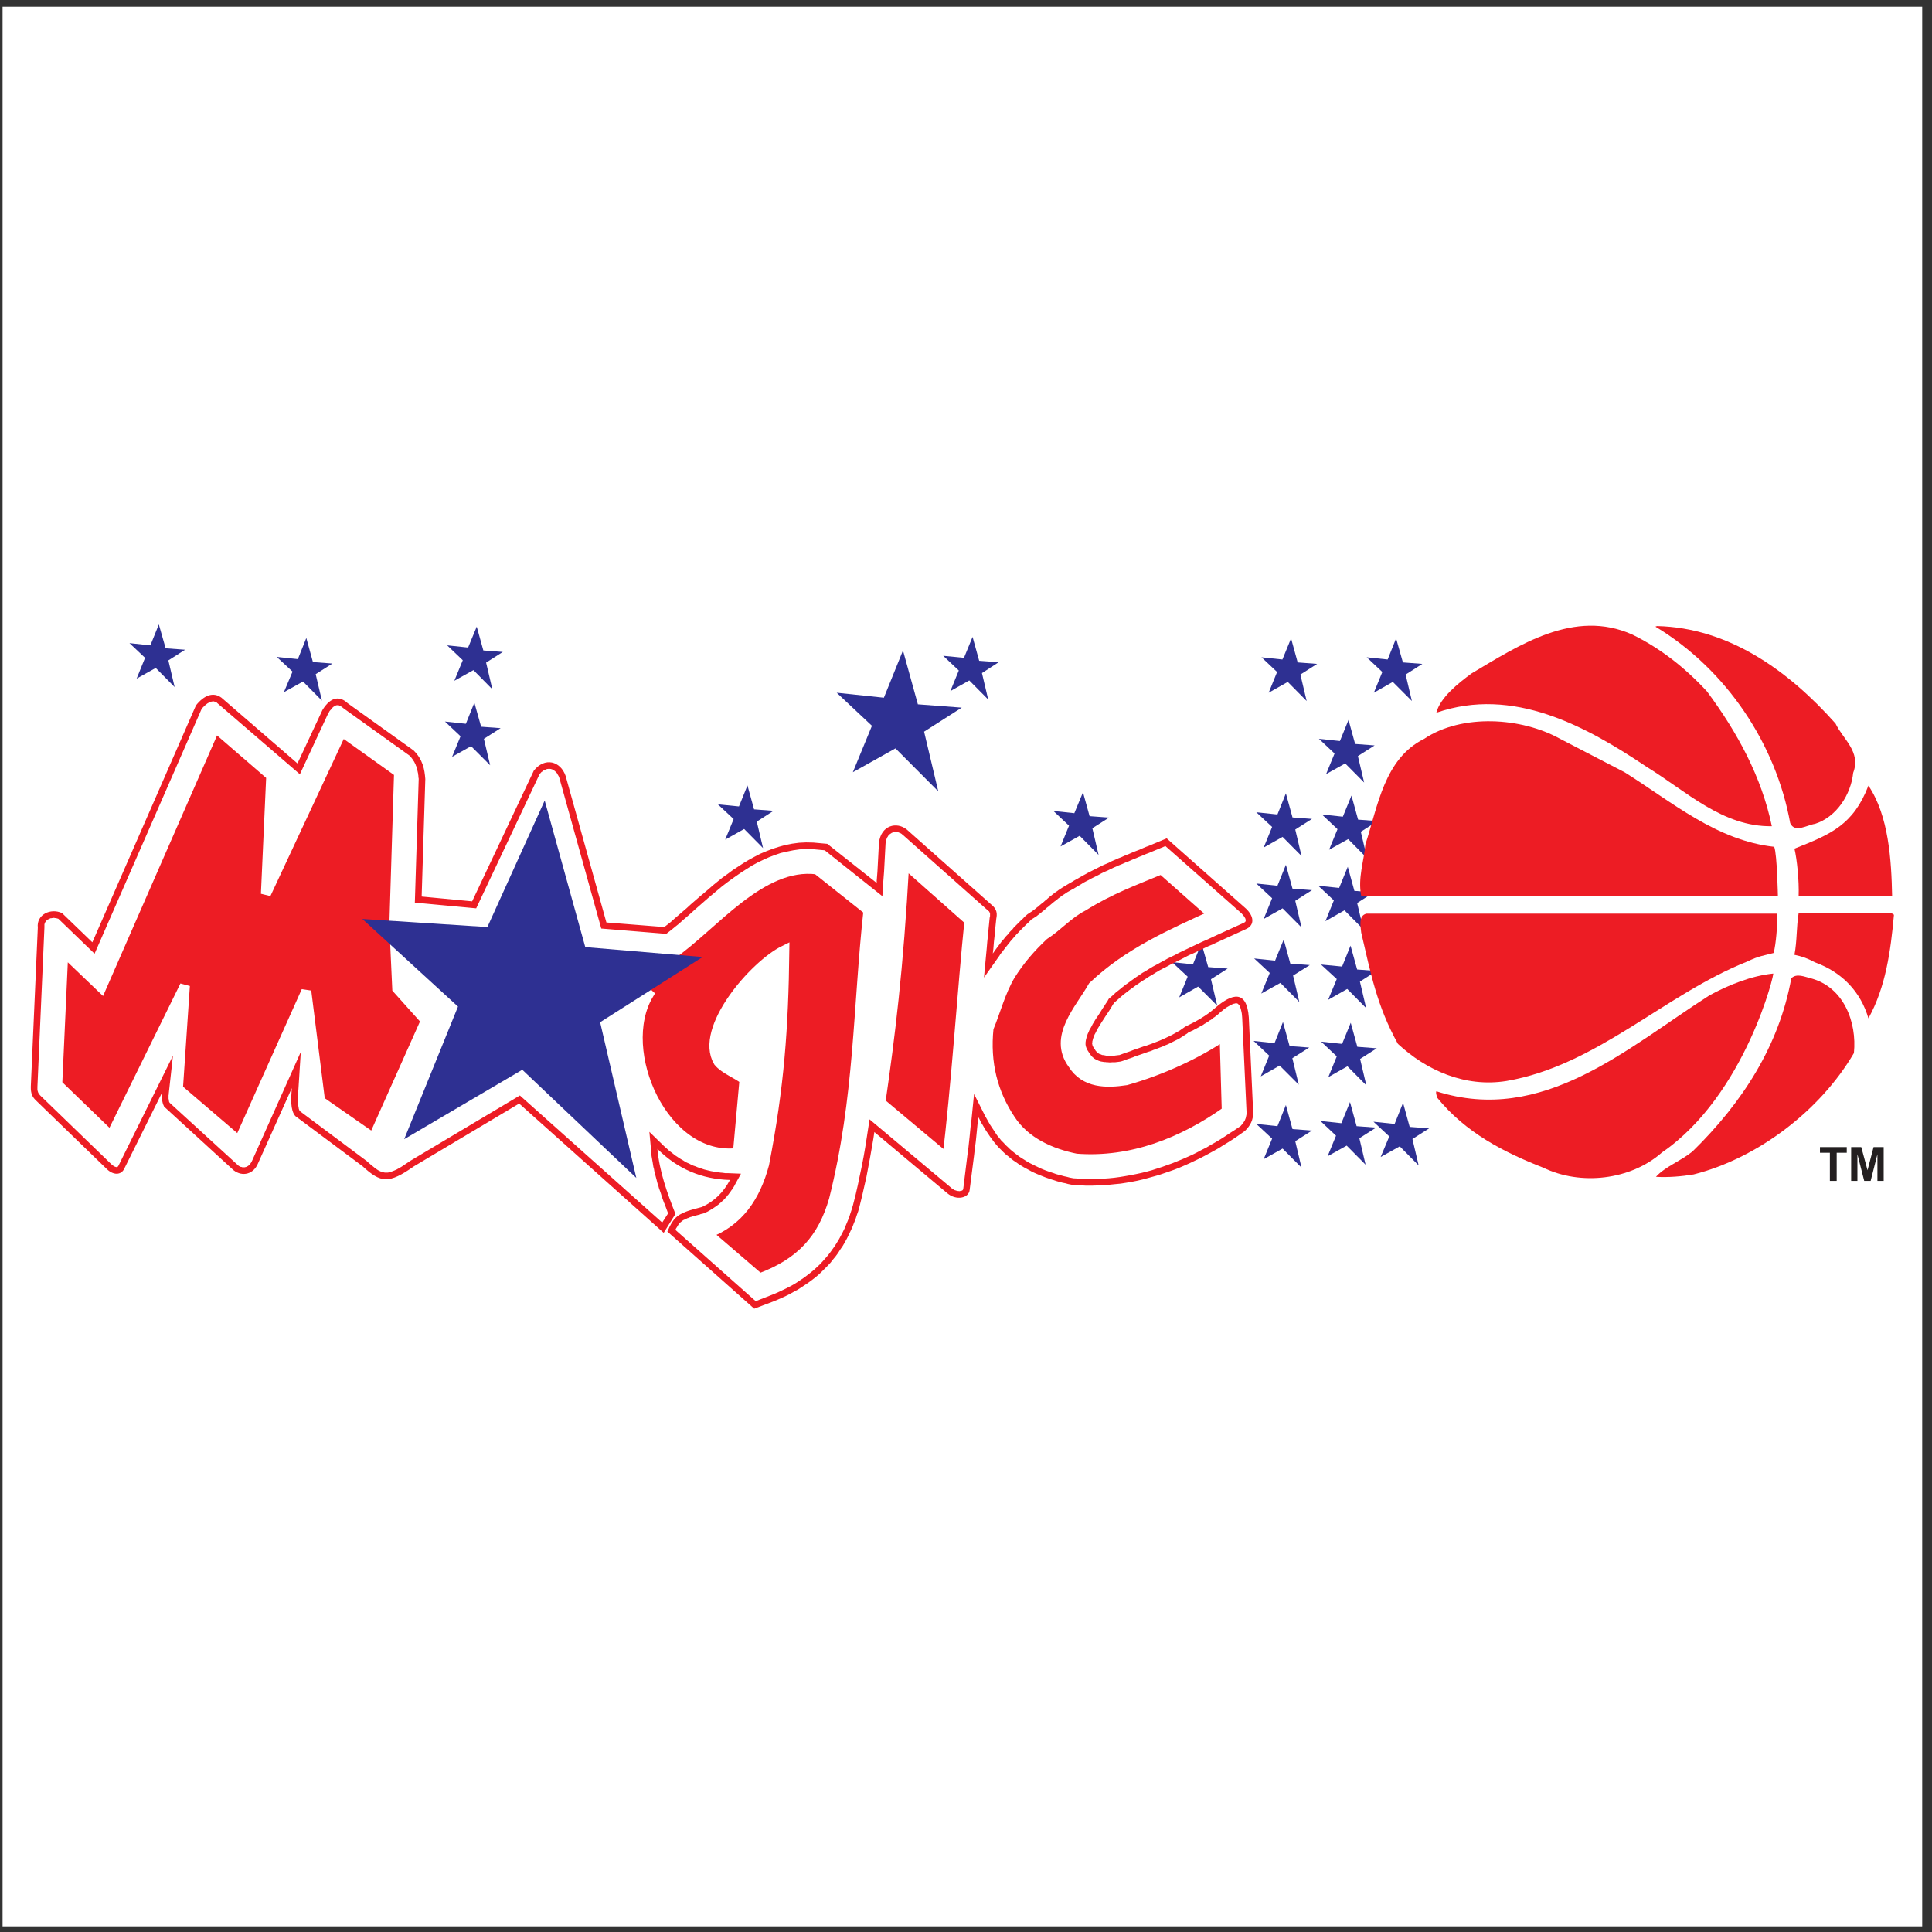 <?xml version="1.0" encoding="UTF-8"?>
<svg xmlns="http://www.w3.org/2000/svg" xmlns:xlink="http://www.w3.org/1999/xlink" width="194pt" height="194pt" viewBox="0 0 194 194" version="1.1">
<rect x="0" y="0" width="194" height="194" fill="#333333" stroke="none"/>
<g id="surface1">
<path style=" stroke:none;fill-rule:evenodd;fill:rgb(100%,100%,100%);fill-opacity:1;" d="M 0.258 0.676 L 193.016 0.676 L 193.016 193.434 L 0.258 193.434 L 0.258 0.676 "/>
<path style=" stroke:none;fill-rule:evenodd;fill:rgb(92.899%,10.999%,14.099%);fill-opacity:1;" d="M 110.883 101.684 C 110.922 101.777 110.828 101.812 110.793 101.867 L 110.793 101.684 L 110.883 101.684 "/>
<path style=" stroke:none;fill-rule:evenodd;fill:rgb(92.899%,10.999%,14.099%);fill-opacity:1;" d="M 110.129 102.902 L 110.277 102.902 L 110.277 102.715 L 110.129 102.715 L 110.129 102.902 "/>
<path style=" stroke:none;fill-rule:evenodd;fill:rgb(92.899%,10.999%,14.099%);fill-opacity:1;" d="M 109.758 103.695 L 109.945 103.695 L 109.945 103.508 L 109.758 103.508 L 109.758 103.695 "/>
<path style=" stroke:none;fill-rule:evenodd;fill:rgb(92.899%,10.999%,14.099%);fill-opacity:1;" d="M 121.82 91.871 C 117.598 93.809 113.281 95.691 109.758 99.047 C 108.434 101.391 105.723 104.117 107.73 106.848 C 108.949 108.785 111.105 108.766 113.078 108.469 C 116.488 107.512 120.18 105.852 122.965 103.934 L 123.184 111.586 C 118.777 114.703 113.648 116.77 108.062 116.344 C 105.52 115.828 102.938 114.703 101.441 112.398 C 99.691 109.762 98.898 106.754 99.266 103.234 C 99.984 101.5 100.445 99.617 101.441 97.922 C 102.383 96.43 103.453 95.172 104.816 93.902 C 106.238 92.996 107.27 91.742 108.766 90.988 C 111.492 89.289 113.797 88.461 116.637 87.281 Z M 97.348 92.445 C 96.684 98.809 95.965 109.742 95.117 116.344 L 88.406 110.719 C 89.363 104.098 90.211 97.387 90.801 86.637 Z M 27.234 77.895 L 26.699 89.77 L 34.316 73.449 L 40.07 77.562 L 39.609 92.445 L 49.016 93.328 L 54.879 80.918 L 58.844 95.117 L 67.473 95.82 C 71.586 92.98 76.418 86.578 82.043 87.301 L 87.207 91.41 C 86.137 101.129 86.32 110.223 83.738 120.477 C 82.613 124.387 80.457 126.82 76.27 128.367 L 71.016 123.852 C 74.223 122.652 75.863 120.125 76.73 116.898 C 78.242 109.113 78.668 103.25 78.762 95.434 C 75.754 96.906 70.184 103.305 72.141 106.605 C 72.746 107.363 74.113 107.844 74.758 108.414 L 74.094 115.773 C 66.645 116.676 61.738 105.5 65.133 99.84 L 64.891 99.617 L 60.391 102.441 L 63.953 118.301 L 52.5 107.512 L 40.883 114.426 L 46.305 101.242 L 39.703 95.266 L 39.887 99.27 L 42.762 102.477 L 37.488 114.277 L 32.141 110.555 L 30.758 99.527 L 24.008 114.594 L 17.867 109.336 L 18.566 98.973 L 11.137 114.078 L 5.75 108.875 L 6.359 95.508 L 10.176 99.156 L 21.609 73.027 L 27.234 77.895 "/>
<path style="fill:none;stroke-width:10.001;stroke-linecap:butt;stroke-linejoin:miter;stroke:rgb(100%,100%,100%);stroke-opacity:1;stroke-miterlimit:2.613;" d="M 1218.203 1021.289 C 1175.977 1001.914 1132.812 983.086 1097.578 949.531 C 1084.336 926.094 1057.227 898.828 1077.305 871.523 C 1089.492 852.148 1111.055 852.344 1130.781 855.312 C 1164.883 864.883 1201.797 881.484 1229.648 900.664 L 1231.836 824.141 C 1187.773 792.969 1136.484 772.305 1080.625 776.562 C 1055.195 781.719 1029.375 792.969 1014.414 816.016 C 996.914 842.383 988.984 872.461 992.656 907.656 C 999.844 925 1004.453 943.828 1014.414 960.781 C 1023.828 975.703 1034.531 988.281 1048.164 1000.977 C 1062.383 1010.039 1072.695 1022.578 1087.656 1030.117 C 1114.922 1047.109 1137.969 1055.391 1166.367 1067.188 Z M 973.477 1015.547 C 966.836 951.914 959.648 842.578 951.172 776.562 L 884.062 832.812 C 893.633 899.023 902.109 966.133 908.008 1073.633 Z M 272.344 1161.055 L 266.992 1042.305 L 343.164 1205.508 L 400.703 1164.375 L 396.094 1015.547 L 490.156 1006.719 L 548.789 1130.82 L 588.438 988.828 L 674.727 981.797 C 715.859 1010.195 764.18 1074.219 820.43 1066.992 L 872.07 1025.898 C 861.367 928.711 863.203 837.773 837.383 735.234 C 826.133 696.133 804.57 671.797 762.695 656.328 L 710.156 701.484 C 742.227 713.477 758.633 738.75 767.305 771.016 C 782.422 848.867 786.68 907.5 787.617 985.664 C 757.539 970.938 701.836 906.953 721.406 873.945 C 727.461 866.367 741.133 861.562 747.578 855.859 L 740.938 782.266 C 666.445 773.242 617.383 885 651.328 941.602 L 648.906 943.828 L 603.906 915.586 L 639.531 756.992 L 525 864.883 L 408.828 795.742 L 463.047 927.578 L 397.031 987.344 L 398.867 947.305 L 427.617 915.234 L 374.883 797.227 L 321.406 834.453 L 307.578 944.727 L 240.078 794.062 L 178.672 846.641 L 185.664 950.273 L 111.367 799.219 L 57.5 851.25 L 63.594 984.922 L 101.758 948.438 L 216.094 1209.727 Z M 272.344 1161.055 " transform="matrix(0.1,0,0,-0.1,0,194)"/>
<path style=" stroke:none;fill-rule:evenodd;fill:rgb(17.999%,18.799%,57.3%);fill-opacity:1;" d="M 36.383 92.277 L 48.941 93.09 L 54.695 80.383 L 58.77 95.102 L 70.555 96.098 L 60.262 102.645 L 63.895 118.281 L 52.445 107.418 L 40.586 114.391 L 45.988 101.074 L 36.383 92.277 "/>
<path style=" stroke:none;fill-rule:evenodd;fill:rgb(17.999%,18.799%,57.3%);fill-opacity:1;" d="M 84.016 69.559 L 88.754 70.059 L 90.672 65.316 L 92.168 70.723 L 96.574 71.055 L 92.793 73.469 L 94.215 79.461 L 89.918 75.148 L 85.637 77.543 L 87.555 72.879 L 84.016 69.559 "/>
<path style=" stroke:none;fill-rule:evenodd;fill:rgb(17.999%,18.799%,57.3%);fill-opacity:1;" d="M 94.711 65.852 L 96.797 66.055 L 97.66 63.953 L 98.324 66.352 L 100.281 66.496 L 98.602 67.586 L 99.23 70.242 L 97.328 68.324 L 95.43 69.395 L 96.277 67.328 L 94.711 65.852 "/>
<path style=" stroke:none;fill-rule:evenodd;fill:rgb(17.999%,18.799%,57.3%);fill-opacity:1;" d="M 105.777 81.434 L 107.879 81.656 L 108.746 79.555 L 109.41 81.953 L 111.363 82.098 L 109.688 83.168 L 110.312 85.844 L 108.414 83.926 L 106.496 84.996 L 107.344 82.91 L 105.777 81.434 "/>
<path style=" stroke:none;fill-rule:evenodd;fill:rgb(17.999%,18.799%,57.3%);fill-opacity:1;" d="M 126.672 66 L 128.773 66.223 L 129.641 64.102 L 130.305 66.516 L 132.258 66.664 L 130.578 67.734 L 131.207 70.391 L 129.309 68.473 L 127.391 69.559 L 128.238 67.477 L 126.672 66 "/>
<path style=" stroke:none;fill-rule:evenodd;fill:rgb(17.999%,18.799%,57.3%);fill-opacity:1;" d="M 137.238 66 L 139.34 66.223 L 140.188 64.102 L 140.871 66.516 L 142.824 66.664 L 141.145 67.734 L 141.773 70.391 L 139.855 68.473 L 137.953 69.559 L 138.805 67.477 L 137.238 66 "/>
<path style=" stroke:none;fill-rule:evenodd;fill:rgb(17.999%,18.799%,57.3%);fill-opacity:1;" d="M 132.441 74.188 L 134.547 74.41 L 135.41 72.289 L 136.074 74.703 L 138.031 74.852 L 136.352 75.922 L 136.98 78.578 L 135.078 76.66 L 133.16 77.73 L 134.008 75.664 L 132.441 74.188 "/>
<path style=" stroke:none;fill-rule:evenodd;fill:rgb(17.999%,18.799%,57.3%);fill-opacity:1;" d="M 132.738 81.785 L 134.84 82.008 L 135.707 79.887 L 136.371 82.301 L 138.324 82.449 L 136.645 83.52 L 137.273 86.176 L 135.375 84.258 L 133.457 85.328 L 134.305 83.262 L 132.738 81.785 "/>
<path style=" stroke:none;fill-rule:evenodd;fill:rgb(17.999%,18.799%,57.3%);fill-opacity:1;" d="M 126.152 81.562 L 128.273 81.785 L 129.121 79.664 L 129.785 82.082 L 131.742 82.23 L 130.062 83.297 L 130.691 85.953 L 128.789 84.035 L 126.891 85.105 L 127.738 83.039 L 126.152 81.562 "/>
<path style=" stroke:none;fill-rule:evenodd;fill:rgb(17.999%,18.799%,57.3%);fill-opacity:1;" d="M 126.152 88.719 L 128.273 88.941 L 129.121 86.84 L 129.785 89.234 L 131.742 89.383 L 130.062 90.453 L 130.691 93.129 L 128.789 91.211 L 126.891 92.277 L 127.738 90.195 L 126.152 88.719 "/>
<path style=" stroke:none;fill-rule:evenodd;fill:rgb(17.999%,18.799%,57.3%);fill-opacity:1;" d="M 132.367 88.941 L 134.469 89.16 L 135.336 87.039 L 136 89.457 L 137.953 89.605 L 136.277 90.676 L 136.906 93.328 L 135.004 91.41 L 133.09 92.5 L 133.938 90.414 L 132.367 88.941 "/>
<path style=" stroke:none;fill-rule:evenodd;fill:rgb(17.999%,18.799%,57.3%);fill-opacity:1;" d="M 117.688 96.613 L 119.789 96.832 L 120.641 94.715 L 121.32 97.109 L 123.277 97.258 L 121.598 98.328 L 122.227 100.984 L 120.309 99.066 L 118.406 100.152 L 119.258 98.07 L 117.688 96.613 "/>
<path style=" stroke:none;fill-rule:evenodd;fill:rgb(17.999%,18.799%,57.3%);fill-opacity:1;" d="M 137.918 112.637 L 140.039 112.859 L 140.887 110.738 L 141.551 113.156 L 143.508 113.301 L 141.828 114.371 L 142.453 117.027 L 140.555 115.109 L 138.637 116.18 L 139.504 114.113 L 137.918 112.637 "/>
<path style=" stroke:none;fill-rule:evenodd;fill:rgb(17.999%,18.799%,57.3%);fill-opacity:1;" d="M 132.59 112.562 L 134.691 112.785 L 135.559 110.664 L 136.223 113.082 L 138.176 113.227 L 136.5 114.297 L 137.125 116.953 L 135.227 115.035 L 133.309 116.105 L 134.156 114.039 L 132.59 112.562 "/>
<path style=" stroke:none;fill-rule:evenodd;fill:rgb(17.999%,18.799%,57.3%);fill-opacity:1;" d="M 126.152 112.859 L 128.273 113.082 L 129.121 110.961 L 129.785 113.375 L 131.742 113.523 L 130.062 114.594 L 130.691 117.246 L 128.789 115.332 L 126.891 116.398 L 127.738 114.336 L 126.152 112.859 "/>
<path style=" stroke:none;fill-rule:evenodd;fill:rgb(17.999%,18.799%,57.3%);fill-opacity:1;" d="M 132.664 104.598 L 134.766 104.82 L 135.633 102.699 L 136.297 105.113 L 138.25 105.262 L 136.574 106.332 L 137.199 108.984 L 135.301 107.07 L 133.383 108.156 L 134.23 106.074 L 132.664 104.598 "/>
<path style=" stroke:none;fill-rule:evenodd;fill:rgb(17.999%,18.799%,57.3%);fill-opacity:1;" d="M 125.879 104.523 L 127.98 104.746 L 128.828 102.625 L 129.492 105.039 L 131.465 105.188 L 129.77 106.258 L 130.414 108.914 L 128.496 106.996 L 126.598 108.082 L 127.445 106 L 125.879 104.523 "/>
<path style=" stroke:none;fill-rule:evenodd;fill:rgb(17.999%,18.799%,57.3%);fill-opacity:1;" d="M 125.934 96.242 L 128.035 96.465 L 128.902 94.344 L 129.566 96.762 L 131.52 96.906 L 129.844 97.957 L 130.469 100.613 L 128.57 98.695 L 126.652 99.766 L 127.5 97.699 L 125.934 96.242 "/>
<path style=" stroke:none;fill-rule:evenodd;fill:rgb(17.999%,18.799%,57.3%);fill-opacity:1;" d="M 132.645 96.852 L 134.766 97.055 L 135.613 94.953 L 136.277 97.352 L 138.23 97.496 L 136.555 98.566 L 137.18 101.223 L 135.281 99.305 L 133.363 100.395 L 134.23 98.309 L 132.645 96.852 "/>
<path style=" stroke:none;fill-rule:evenodd;fill:rgb(17.999%,18.799%,57.3%);fill-opacity:1;" d="M 72.086 80.77 L 74.203 80.977 L 75.055 78.871 L 75.719 81.27 L 77.672 81.418 L 75.992 82.504 L 76.621 85.16 L 74.723 83.242 L 72.82 84.312 L 73.668 82.246 L 72.086 80.77 "/>
<path style=" stroke:none;fill-rule:evenodd;fill:rgb(17.999%,18.799%,57.3%);fill-opacity:1;" d="M 44.68 72.453 L 46.781 72.676 L 47.633 70.555 L 48.312 72.973 L 50.27 73.117 L 48.59 74.188 L 49.219 76.844 L 47.301 74.926 L 45.398 75.996 L 46.246 73.93 L 44.68 72.453 "/>
<path style=" stroke:none;fill-rule:evenodd;fill:rgb(17.999%,18.799%,57.3%);fill-opacity:1;" d="M 44.902 64.801 L 47.004 65.023 L 47.871 62.922 L 48.535 65.316 L 50.488 65.465 L 48.812 66.535 L 49.438 69.211 L 47.539 67.289 L 45.621 68.359 L 46.469 66.297 L 44.902 64.801 "/>
<path style=" stroke:none;fill-rule:evenodd;fill:rgb(17.999%,18.799%,57.3%);fill-opacity:1;" d="M 13 64.578 L 15.102 64.801 L 15.949 62.699 L 16.633 65.098 L 18.586 65.242 L 16.906 66.312 L 17.535 68.988 L 15.637 67.07 L 13.719 68.141 L 14.566 66.055 L 13 64.578 "/>
<path style=" stroke:none;fill-rule:evenodd;fill:rgb(17.999%,18.799%,57.3%);fill-opacity:1;" d="M 27.789 65.965 L 29.91 66.184 L 30.758 64.062 L 31.422 66.48 L 33.375 66.629 L 31.699 67.695 L 32.324 70.352 L 30.426 68.434 L 28.508 69.504 L 29.375 67.438 L 27.789 65.965 "/>
<path style=" stroke:none;fill-rule:evenodd;fill:rgb(92.899%,10.999%,14.099%);fill-opacity:1;" d="M 171.406 69.43 C 174.469 73.562 176.887 78.004 177.918 82.965 C 172.977 83.039 169.344 79.461 165.359 77.012 C 159.254 72.914 151.934 68.895 144.227 71.57 C 144.613 70.039 146.457 68.582 147.766 67.621 C 152.543 64.781 158.074 61.113 163.902 63.715 C 166.648 65.059 169.141 66.977 171.406 69.43 "/>
<path style=" stroke:none;fill-rule:evenodd;fill:rgb(92.899%,10.999%,14.099%);fill-opacity:1;" d="M 184.316 72.656 C 185.055 74.227 186.898 75.48 186.086 77.602 C 185.867 79.777 184.41 82.043 182.254 82.727 C 181.461 82.836 180.223 83.684 179.762 82.652 C 178.344 74.797 173.438 67.273 166.227 62.922 L 166.391 62.863 C 173.602 63.031 179.613 67.363 184.316 72.656 "/>
<path style=" stroke:none;fill-rule:evenodd;fill:rgb(92.899%,10.999%,14.099%);fill-opacity:1;" d="M 163.129 77.543 C 167.922 80.551 172.367 84.402 178.156 85.031 C 178.453 85.785 178.527 90.102 178.527 89.973 L 136.684 89.973 C 136.332 88.129 136.961 86.488 137.105 84.789 C 138.359 80.957 138.988 76.18 143.008 74.188 C 146.809 71.645 152.781 72.031 156.656 74.188 L 163.129 77.543 "/>
<path style=" stroke:none;fill-rule:evenodd;fill:rgb(92.899%,10.999%,14.099%);fill-opacity:1;" d="M 189.996 89.973 L 180.609 89.973 C 180.664 88.426 180.445 86.285 180.188 85.215 C 183.855 83.777 186.105 82.816 187.617 78.891 C 189.664 81.934 189.922 86.379 189.996 89.973 "/>
<path style=" stroke:none;fill-rule:evenodd;fill:rgb(92.899%,10.999%,14.099%);fill-opacity:1;" d="M 178.102 95.691 C 177.16 95.949 176.645 95.969 175.43 96.559 C 167.109 99.875 160.363 106.977 151.289 108.543 C 147.066 109.227 143.191 107.438 140.371 104.82 C 138.25 101 137.641 97.719 136.684 93.645 C 136.629 93.07 136.371 91.93 137.219 91.742 L 178.473 91.742 C 178.473 92.996 178.344 94.73 178.102 95.691 "/>
<path style=" stroke:none;fill-rule:evenodd;fill:rgb(92.899%,10.999%,14.099%);fill-opacity:1;" d="M 190.18 91.855 C 189.848 95.523 189.352 99.121 187.617 102.254 C 186.844 99.617 185.02 97.645 182.254 96.633 C 181.367 96.168 180.922 96.039 180.188 95.875 C 180.465 94.418 180.371 93.145 180.609 91.688 L 189.922 91.688 L 190.18 91.855 "/>
<path style=" stroke:none;fill-rule:evenodd;fill:rgb(92.899%,10.999%,14.099%);fill-opacity:1;" d="M 186.16 105.742 C 182.75 111.57 176.426 116.324 170.062 117.93 C 168.844 118.133 167.496 118.242 166.281 118.168 C 167.184 117.156 168.77 116.586 169.949 115.625 C 175.039 110.645 178.656 104.93 179.871 98.234 C 180.406 97.699 181.219 98.09 181.828 98.234 C 185.129 99.102 186.477 102.625 186.16 105.742 "/>
<path style=" stroke:none;fill-rule:evenodd;fill:rgb(92.899%,10.999%,14.099%);fill-opacity:1;" d="M 166.891 115.719 C 163.734 118.504 158.719 119.074 154.957 117.246 C 151.051 115.719 147.176 113.762 144.281 110.184 C 144.281 109.965 144.152 109.816 144.227 109.578 C 154.922 112.988 163.367 105.242 171.648 99.949 C 173.566 98.898 175.891 97.977 178.047 97.758 C 178.285 97.406 175.316 109.926 166.891 115.719 "/>
<path style=" stroke:none;fill-rule:evenodd;fill:rgb(13.699%,12.199%,12.5%);fill-opacity:1;" d="M 183.746 118.578 L 183.746 115.754 L 182.75 115.754 L 182.75 115.184 L 185.441 115.184 L 185.441 115.754 L 184.43 115.754 L 184.43 118.578 Z M 185.883 118.578 L 185.883 115.184 L 186.898 115.184 L 187.527 117.508 L 188.133 115.184 L 189.148 115.184 L 189.148 118.578 L 188.52 118.578 L 188.52 115.902 L 187.84 118.578 L 187.195 118.578 L 186.512 115.902 L 186.512 118.578 L 185.883 118.578 "/>
<path style=" stroke:none;fill-rule:evenodd;fill:rgb(92.899%,10.999%,14.099%);fill-opacity:1;" d="M 125.398 102.164 C 125.195 99.359 123.719 99.73 121.984 101.242 C 121.102 102.016 120.105 102.57 118.996 103.102 L 118.812 103.234 L 118.445 103.492 L 118.242 103.602 L 118.059 103.711 L 117.855 103.824 L 117.652 103.934 L 117.43 104.043 L 117.227 104.137 L 117.008 104.246 L 116.785 104.34 L 116.547 104.449 L 116.324 104.543 L 116.086 104.633 L 115.844 104.727 L 115.605 104.82 L 115.348 104.91 L 115.09 105.004 L 114.828 105.078 L 114.57 105.168 L 114.312 105.262 L 114.039 105.352 L 113.777 105.445 L 113.504 105.555 L 112.949 105.742 L 112.652 105.852 L 112.395 105.945 L 112.359 105.945 L 112.211 105.961 L 112.062 105.98 L 111.918 106 L 111.66 106 L 111.531 106.02 L 111.402 106 L 111.07 106 L 110.883 105.961 L 110.793 105.945 L 110.719 105.945 L 110.645 105.926 L 110.57 105.887 L 110.516 105.871 L 110.406 105.832 L 110.367 105.816 L 110.332 105.797 L 110.293 105.758 L 110.258 105.742 L 110.219 105.703 L 110.184 105.684 L 110.145 105.648 L 110.109 105.594 L 110.055 105.555 L 110.016 105.5 L 109.926 105.352 L 109.797 105.168 L 109.758 105.094 L 109.723 105.023 L 109.703 104.965 L 109.688 104.91 L 109.688 104.875 L 109.668 104.836 L 109.668 104.707 L 109.688 104.633 L 109.688 104.559 L 109.723 104.449 L 109.742 104.34 L 109.797 104.191 L 109.852 104.062 L 109.906 103.898 L 110 103.73 L 110.09 103.547 L 110.184 103.363 L 110.293 103.176 L 110.422 102.973 L 110.551 102.754 L 110.68 102.551 L 110.828 102.328 L 110.977 102.09 L 111.125 101.867 L 111.289 101.629 L 111.438 101.391 L 111.602 101.129 L 111.75 100.871 L 111.863 100.727 L 111.879 100.688 L 112.176 100.43 L 112.488 100.152 L 112.781 99.895 L 113.098 99.656 L 113.41 99.414 L 113.742 99.176 L 114.055 98.938 L 114.719 98.492 L 115.07 98.273 L 115.402 98.051 L 115.754 97.848 L 116.102 97.629 L 116.453 97.422 L 116.805 97.238 L 117.172 97.055 L 117.539 96.852 L 117.91 96.668 L 118.277 96.484 L 118.648 96.301 L 119.035 96.098 L 119.402 95.91 L 119.789 95.746 L 120.18 95.562 L 120.566 95.379 L 120.953 95.191 L 121.34 95.008 L 121.746 94.844 L 122.133 94.656 L 122.539 94.473 L 125.195 93.258 C 125.988 92.852 125.914 92.004 125.121 91.246 L 117.152 84.184 L 115.348 84.938 L 115.09 85.031 L 114.828 85.141 L 114.406 85.328 L 114.074 85.453 L 113.836 85.547 L 113.578 85.656 L 113.32 85.77 L 113.078 85.859 L 112.82 85.973 L 112.582 86.082 L 112.324 86.176 L 112.082 86.285 L 111.824 86.395 L 111.566 86.508 L 111.328 86.637 L 110.812 86.855 L 110.551 86.984 L 110.293 87.113 L 110.035 87.246 L 109.777 87.371 L 109.52 87.504 L 109.262 87.633 L 109.004 87.777 L 108.727 87.926 L 108.469 88.074 L 108.191 88.238 L 107.914 88.387 L 107.641 88.555 L 107.453 88.664 L 107.379 88.699 L 107.195 88.812 L 106.828 89.031 L 106.645 89.145 L 106.477 89.254 L 106.312 89.363 L 106.164 89.477 L 105.996 89.586 L 105.852 89.695 L 105.703 89.809 L 105.574 89.918 L 105.426 90.027 L 105.297 90.141 L 105.168 90.25 L 105.059 90.359 L 104.926 90.453 L 104.816 90.562 L 104.688 90.656 L 104.578 90.746 L 104.465 90.84 L 104.355 90.934 L 104.266 91.023 L 104.152 91.098 L 104.062 91.172 L 103.949 91.266 L 103.859 91.34 L 103.766 91.41 L 103.676 91.469 L 103.582 91.539 L 103.488 91.598 L 103.176 91.801 L 102.863 92.074 L 102.734 92.223 L 102.586 92.352 L 101.793 93.145 L 101.684 93.293 L 101.426 93.551 L 101.297 93.699 L 101.184 93.848 L 101.055 93.977 L 100.926 94.121 L 100.816 94.27 L 100.703 94.398 L 100.574 94.547 L 100.355 94.844 L 100.242 94.988 L 100.023 95.285 L 99.91 95.434 L 99.801 95.598 L 99.691 95.746 L 99.746 95.285 L 99.801 94.602 L 99.875 93.938 L 99.93 93.312 L 100.039 92.262 C 100.133 91.781 100.152 91.301 99.508 90.805 L 91.078 83.316 C 90.062 82.469 88.441 82.855 88.258 84.66 L 88.109 87.484 L 88.035 88.441 L 88.035 88.664 L 83.074 84.734 L 81.656 84.605 L 80.934 84.59 L 80.234 84.625 L 79.535 84.719 L 78.871 84.848 L 78.207 85.031 L 77.578 85.234 L 76.953 85.473 L 76.344 85.73 L 75.773 86.027 L 75.199 86.34 L 74.648 86.672 L 74.113 87.023 L 73.578 87.371 L 73.082 87.742 L 72.562 88.109 L 72.086 88.496 L 71.605 88.887 L 71.145 89.289 L 70.684 89.68 L 70.223 90.066 L 69.777 90.453 L 69.355 90.82 L 68.93 91.211 L 68.523 91.559 L 68.117 91.91 L 67.73 92.242 L 67.363 92.574 L 66.992 92.867 L 66.699 93.09 L 60.891 92.629 L 56.797 77.914 C 56.281 76.422 54.711 75.996 53.605 77.379 L 47.41 90.508 L 42.34 90.027 L 42.707 78.227 C 42.633 77.27 42.469 76.273 41.527 75.352 L 34.906 70.609 C 34.152 69.891 33.227 69.91 32.379 71.293 L 29.871 76.66 L 22.238 70.059 C 21.406 69.449 20.484 69.816 19.676 70.832 L 9.273 94.621 L 6.23 91.688 C 5.086 91.152 3.648 91.836 3.797 93.145 L 3.094 109.113 C 3.078 109.816 3.262 110.168 3.613 110.5 L 10.75 117.414 C 11.375 118.004 12.133 118.023 12.465 117.379 L 16.301 109.652 C 16.242 110.148 16.227 110.629 16.484 111.125 L 23.453 117.508 C 24.359 118.207 25.465 117.895 25.906 116.824 L 29.301 109.262 C 29.227 110.297 29.133 111.457 29.652 112.066 L 36.402 117.102 C 38.246 118.797 39.035 118.891 41.562 117.117 L 52.133 110.812 L 66.645 123.793 L 67.824 121.895 C 66.992 119.793 66.203 117.598 66.016 115.367 C 68.027 117.379 70.48 118.41 73.301 118.484 C 72.637 119.719 71.789 120.586 70.496 121.195 C 69.648 121.434 69.004 121.543 68.25 121.969 C 67.676 122.301 67.328 122.93 67.012 123.664 L 75.734 131.41 L 77.637 130.691 L 78.078 130.508 L 78.5 130.324 L 78.906 130.137 L 79.312 129.934 L 79.699 129.715 L 80.086 129.512 L 80.457 129.273 L 80.824 129.031 L 81.176 128.793 L 81.527 128.535 L 81.859 128.277 L 82.191 128 L 82.504 127.703 L 83.094 127.113 L 83.387 126.801 L 83.648 126.469 L 83.906 126.156 L 84.164 125.805 L 84.383 125.453 L 84.625 125.105 L 84.828 124.754 L 85.031 124.387 L 85.215 124.016 L 85.582 123.242 L 85.73 122.855 L 85.898 122.449 L 86.027 122.043 L 86.172 121.637 L 86.301 121.176 L 86.559 120.125 L 86.781 119.148 L 87.004 118.168 L 87.371 116.215 L 87.539 115.258 L 87.703 114.316 L 87.797 113.672 L 95.117 119.812 C 96.02 120.586 97.293 120.309 97.367 119.48 L 97.809 116.031 L 97.883 115.367 L 97.977 114.684 L 98.051 113.965 L 98.121 113.246 L 98.195 112.508 L 98.234 112.176 L 98.344 112.359 L 98.492 112.676 L 98.676 112.969 L 98.844 113.266 L 99.027 113.559 L 99.23 113.855 L 99.414 114.133 L 99.617 114.406 L 99.82 114.684 L 100.039 114.941 L 100.262 115.203 L 100.504 115.441 L 100.742 115.68 L 100.98 115.902 L 101.238 116.105 L 101.48 116.309 L 101.738 116.512 L 102.016 116.695 L 102.273 116.879 L 102.531 117.043 L 102.809 117.211 L 103.086 117.359 L 103.359 117.508 L 103.617 117.652 L 103.895 117.781 L 104.191 117.91 L 104.465 118.023 L 105.02 118.242 L 105.574 118.43 L 105.867 118.52 L 106.145 118.613 L 106.699 118.762 L 106.977 118.816 L 107.25 118.891 L 107.695 118.98 L 108.449 119.02 L 109.039 119.055 L 109.629 119.055 L 110.219 119.035 L 110.812 119.02 L 111.383 118.965 L 111.953 118.906 L 112.523 118.852 L 113.098 118.762 L 113.648 118.668 L 114.203 118.559 L 114.758 118.43 L 115.309 118.281 L 116.379 117.984 L 117.449 117.617 L 117.965 117.434 L 118.48 117.23 L 118.996 117.008 L 119.496 116.785 L 119.992 116.547 L 120.492 116.309 L 120.988 116.051 L 121.469 115.793 L 121.949 115.531 L 122.43 115.258 L 122.891 114.961 L 123.352 114.684 L 123.812 114.391 L 124.273 114.078 L 125.012 113.559 C 125.602 112.969 125.805 112.473 125.84 111.789 Z M 125.176 111.844 L 125.156 111.957 L 125.141 112.031 L 125.121 112.121 L 125.102 112.195 L 125.086 112.289 L 125.047 112.359 L 125.027 112.434 L 124.992 112.508 L 124.953 112.582 L 124.898 112.656 L 124.844 112.75 L 124.77 112.824 L 124.715 112.914 L 124.621 113.008 L 124.586 113.062 L 123.902 113.523 L 123.441 113.816 L 123 114.113 L 122.539 114.406 L 122.078 114.684 L 121.617 114.941 L 121.156 115.219 L 120.676 115.461 L 120.195 115.719 L 119.719 115.957 L 119.219 116.18 L 118.723 116.398 L 118.223 116.602 L 117.727 116.805 L 117.211 116.988 L 116.691 117.176 L 116.176 117.34 L 115.66 117.508 L 115.125 117.652 L 114.609 117.781 L 114.074 117.895 L 113.52 118.004 L 112.984 118.098 L 112.434 118.188 L 111.879 118.262 L 111.328 118.316 L 110.754 118.355 L 110.203 118.371 L 109.629 118.391 L 109.059 118.391 L 108.488 118.355 L 107.785 118.316 L 107.398 118.242 L 107.121 118.168 L 106.863 118.113 L 106.59 118.039 L 106.328 117.969 L 106.051 117.895 L 105.797 117.801 L 105.52 117.711 L 105.242 117.617 L 104.984 117.523 L 104.707 117.414 L 104.449 117.305 L 104.191 117.176 L 103.914 117.043 L 103.398 116.785 L 103.141 116.641 L 102.879 116.473 L 102.641 116.324 L 102.383 116.16 L 102.145 115.977 L 101.902 115.793 L 101.664 115.605 L 101.426 115.402 L 101.203 115.184 L 100.98 114.98 L 100.762 114.738 L 100.539 114.52 L 100.336 114.262 L 100.133 114.02 L 99.949 113.746 L 99.781 113.484 L 99.598 113.211 L 99.414 112.934 L 99.246 112.637 L 99.082 112.344 L 98.914 112.047 L 97.809 109.852 L 97.551 112.434 L 97.457 113.172 L 97.387 113.891 L 97.312 114.609 L 97.238 115.293 L 97.145 115.957 L 96.723 119.387 L 96.703 119.426 L 96.703 119.461 L 96.684 119.461 L 96.684 119.496 L 96.664 119.496 L 96.648 119.516 L 96.629 119.535 L 96.594 119.555 L 96.574 119.555 L 96.535 119.57 L 96.48 119.57 L 96.445 119.59 L 96.406 119.59 L 96.352 119.609 L 96.297 119.609 L 96.242 119.59 L 96.133 119.59 L 96.074 119.57 L 96.02 119.555 L 95.965 119.535 L 95.891 119.516 L 95.836 119.496 L 95.727 119.426 L 95.652 119.387 L 95.598 119.352 L 95.539 119.293 L 87.316 112.398 L 87.039 114.207 L 86.891 115.145 L 86.727 116.105 L 86.543 117.062 L 86.34 118.023 L 86.137 119 L 85.914 119.977 L 85.656 120.992 L 85.527 121.434 L 85.398 121.82 L 85.27 122.227 L 85.121 122.594 L 84.957 122.984 L 84.809 123.352 L 84.625 123.723 L 84.441 124.07 L 84.254 124.422 L 84.051 124.754 L 83.832 125.105 L 83.609 125.418 L 83.371 125.75 L 83.129 126.062 L 82.871 126.359 L 82.613 126.652 L 82.336 126.949 L 82.043 127.223 L 81.746 127.5 L 81.434 127.758 L 81.121 128 L 80.789 128.258 L 80.457 128.48 L 80.105 128.719 L 79.754 128.941 L 79.387 129.145 L 79 129.344 L 78.613 129.531 L 78.227 129.715 L 77.82 129.898 L 77.395 130.066 L 75.883 130.656 L 67.824 123.5 L 67.844 123.445 L 67.898 123.332 L 67.973 123.223 L 68.027 123.133 L 68.137 122.945 L 68.191 122.871 L 68.32 122.742 L 68.395 122.688 L 68.453 122.633 L 68.523 122.578 L 68.582 122.539 L 68.637 122.504 L 68.691 122.484 L 68.766 122.449 L 68.82 122.43 L 68.875 122.395 L 68.93 122.375 L 68.984 122.34 L 69.039 122.32 L 69.113 122.301 L 69.168 122.266 L 69.227 122.246 L 69.336 122.207 L 69.41 122.191 L 69.52 122.152 L 69.594 122.137 L 69.648 122.117 L 69.723 122.098 L 69.777 122.078 L 69.852 122.062 L 69.926 122.043 L 69.98 122.023 L 70.055 122.008 L 70.277 121.949 L 70.352 121.914 L 70.426 121.895 L 70.516 121.875 L 70.59 121.859 L 70.719 121.82 L 70.902 121.73 L 71.031 121.672 L 71.16 121.602 L 71.289 121.527 L 71.402 121.453 L 71.531 121.398 L 71.641 121.305 L 71.754 121.23 L 71.863 121.156 L 71.973 121.086 L 72.086 120.992 L 72.195 120.918 L 72.285 120.824 L 72.398 120.734 L 72.488 120.641 L 72.602 120.551 L 72.691 120.457 L 72.785 120.363 L 72.879 120.254 L 72.969 120.16 L 73.043 120.051 L 73.137 119.957 L 73.211 119.848 L 73.301 119.738 L 73.375 119.629 L 73.449 119.516 L 73.539 119.406 L 73.613 119.277 L 73.688 119.164 L 73.762 119.035 L 73.816 118.926 L 74.406 117.855 L 73.082 117.801 L 72.82 117.801 L 72.582 117.766 L 72.344 117.746 L 72.102 117.711 L 71.863 117.691 L 71.641 117.637 L 71.402 117.598 L 71.16 117.543 L 70.941 117.488 L 70.719 117.434 L 70.496 117.359 L 70.277 117.285 L 70.055 117.211 L 69.836 117.117 L 69.613 117.043 L 69.41 116.953 L 69.207 116.844 L 68.984 116.75 L 68.781 116.641 L 68.582 116.512 L 68.379 116.398 L 68.176 116.27 L 67.988 116.141 L 67.785 116.012 L 67.602 115.863 L 67.418 115.719 L 67.215 115.57 L 67.031 115.402 L 66.848 115.238 L 66.66 115.07 L 65.207 113.652 L 65.391 115.645 L 65.406 115.863 L 65.426 116.086 L 65.465 116.309 L 65.5 116.512 L 65.539 116.73 L 65.609 117.176 L 65.668 117.379 L 65.703 117.598 L 65.758 117.82 L 65.812 118.023 L 65.871 118.242 L 65.926 118.445 L 65.98 118.668 L 66.035 118.871 L 66.109 119.074 L 66.164 119.293 L 66.312 119.699 L 66.387 119.922 L 66.441 120.125 L 66.59 120.531 L 66.66 120.734 L 66.754 120.938 L 66.902 121.344 L 66.977 121.543 L 67.051 121.746 L 67.086 121.84 L 66.496 122.762 L 52.203 110 L 41.195 116.566 L 40.957 116.73 L 40.734 116.879 L 40.531 117.008 L 40.348 117.137 L 40.164 117.246 L 39.996 117.34 L 39.832 117.434 L 39.664 117.508 L 39.535 117.562 L 39.387 117.617 L 39.258 117.672 L 39.148 117.691 L 39.035 117.727 L 38.926 117.746 L 38.648 117.746 L 38.559 117.727 L 38.484 117.711 L 38.391 117.691 L 38.281 117.652 L 38.188 117.617 L 37.969 117.508 L 37.855 117.434 L 37.598 117.246 L 37.469 117.137 L 37.324 117.027 L 37.027 116.77 L 36.824 116.586 L 30.129 111.586 L 30.094 111.551 L 30.074 111.512 L 30.055 111.477 L 30.039 111.422 L 30.02 111.383 L 30 111.328 L 30 111.273 L 29.984 111.219 L 29.965 111.145 L 29.965 111.09 L 29.926 110.941 L 29.926 110.703 L 29.91 110.609 L 29.91 110.168 L 29.926 110.074 L 29.926 109.797 L 29.945 109.688 L 29.945 109.504 L 29.965 109.391 L 30.203 105.629 L 25.316 116.547 L 25.281 116.621 L 25.242 116.695 L 25.207 116.75 L 25.168 116.805 L 25.133 116.859 L 25.094 116.898 L 25.059 116.953 L 25.023 116.988 L 24.969 117.027 L 24.93 117.062 L 24.895 117.082 L 24.836 117.117 L 24.766 117.156 L 24.707 117.176 L 24.672 117.191 L 24.637 117.191 L 24.578 117.211 L 24.34 117.211 L 24.285 117.191 L 24.246 117.176 L 24.191 117.176 L 24.137 117.156 L 24.082 117.117 L 24.027 117.102 L 23.973 117.062 L 23.914 117.027 L 23.879 116.988 L 17.02 110.719 L 17.02 110.703 L 16.98 110.629 L 16.965 110.574 L 16.965 110.516 L 16.945 110.461 L 16.945 110.387 L 16.926 110.332 L 16.926 109.98 L 16.945 109.891 L 16.945 109.816 L 17.367 106 L 11.891 117.062 L 11.855 117.117 L 11.816 117.156 L 11.801 117.176 L 11.762 117.176 L 11.746 117.191 L 11.672 117.191 L 11.617 117.176 L 11.559 117.156 L 11.504 117.137 L 11.43 117.102 L 11.355 117.043 L 11.285 116.988 L 11.191 116.914 L 4.02 109.98 L 3.98 109.926 L 3.945 109.891 L 3.926 109.852 L 3.887 109.816 L 3.871 109.781 L 3.852 109.742 L 3.832 109.707 L 3.816 109.652 L 3.797 109.594 L 3.777 109.539 L 3.777 109.484 L 3.758 109.41 L 3.758 109.133 L 4.461 93.129 L 4.461 92.812 L 4.48 92.758 L 4.496 92.703 L 4.516 92.664 L 4.535 92.609 L 4.57 92.574 L 4.59 92.52 L 4.625 92.48 L 4.664 92.445 L 4.699 92.406 L 4.754 92.371 L 4.793 92.336 L 4.848 92.316 L 4.902 92.277 L 4.957 92.262 L 5.031 92.223 L 5.086 92.203 L 5.16 92.203 L 5.215 92.188 L 5.289 92.188 L 5.363 92.168 L 5.438 92.168 L 5.512 92.188 L 5.586 92.188 L 5.66 92.203 L 5.734 92.223 L 5.805 92.242 L 5.863 92.262 L 9.496 95.766 L 20.246 71.184 L 20.246 71.164 L 20.578 70.832 L 20.652 70.777 L 20.707 70.723 L 20.762 70.684 L 20.836 70.629 L 20.891 70.594 L 20.945 70.574 L 21.004 70.535 L 21.059 70.52 L 21.113 70.48 L 21.148 70.465 L 21.203 70.465 L 21.242 70.445 L 21.297 70.445 L 21.336 70.426 L 21.465 70.426 L 21.5 70.445 L 21.535 70.445 L 21.574 70.465 L 21.609 70.465 L 21.648 70.48 L 21.703 70.5 L 21.738 70.535 L 21.777 70.555 L 21.812 70.594 L 30.113 77.746 L 32.969 71.605 L 33.027 71.531 L 33.082 71.422 L 33.156 71.328 L 33.227 71.258 L 33.285 71.184 L 33.34 71.109 L 33.395 71.055 L 33.449 70.996 L 33.559 70.926 L 33.617 70.887 L 33.652 70.867 L 33.691 70.852 L 33.727 70.832 L 33.762 70.832 L 33.801 70.812 L 34.004 70.812 L 34.039 70.832 L 34.078 70.852 L 34.113 70.867 L 34.168 70.887 L 34.207 70.906 L 34.262 70.941 L 34.297 70.98 L 34.352 71.016 L 34.41 71.055 L 34.5 71.129 L 41.086 75.848 L 41.141 75.883 L 41.195 75.957 L 41.27 76.031 L 41.488 76.328 L 41.527 76.402 L 41.582 76.477 L 41.617 76.547 L 41.656 76.621 L 41.691 76.695 L 41.73 76.77 L 41.75 76.844 L 41.82 76.992 L 41.859 77.141 L 41.879 77.211 L 41.895 77.305 L 41.934 77.453 L 41.949 77.527 L 41.969 77.617 L 41.988 77.691 L 41.988 77.766 L 42.008 77.859 L 42.008 77.93 L 42.023 78.023 L 42.023 78.098 L 42.043 78.191 L 42.043 78.246 L 41.656 90.637 L 47.816 91.211 L 54.176 77.746 L 54.215 77.691 L 54.289 77.617 L 54.363 77.527 L 54.453 77.473 L 54.527 77.398 L 54.602 77.359 L 54.695 77.305 L 54.77 77.285 L 54.84 77.25 L 54.898 77.23 L 54.969 77.211 L 55.043 77.211 L 55.098 77.195 L 55.172 77.195 L 55.23 77.211 L 55.301 77.211 L 55.359 77.23 L 55.414 77.25 L 55.488 77.27 L 55.598 77.34 L 55.652 77.379 L 55.727 77.434 L 55.895 77.602 L 55.949 77.672 L 55.984 77.746 L 56.039 77.84 L 56.094 77.93 L 56.133 78.023 L 56.168 78.117 L 60.375 93.238 L 66.902 93.773 L 67.398 93.387 L 67.785 93.07 L 68.176 92.758 L 68.562 92.406 L 68.969 92.059 L 69.371 91.707 L 69.797 91.32 L 70.223 90.949 L 71.105 90.176 L 72.488 89.016 L 72.969 88.645 L 73.469 88.277 L 73.965 87.926 L 74.48 87.574 L 74.996 87.246 L 75.531 86.91 L 76.066 86.617 L 76.641 86.34 L 77.211 86.082 L 77.801 85.859 L 78.391 85.656 L 79.02 85.512 L 79.645 85.383 L 80.289 85.289 L 80.953 85.254 L 81.617 85.27 L 82.816 85.383 L 88.605 89.992 L 88.699 88.48 L 88.773 87.52 L 88.922 84.719 L 88.938 84.59 L 88.957 84.477 L 88.996 84.367 L 89.012 84.273 L 89.051 84.184 L 89.086 84.09 L 89.141 84.016 L 89.18 83.941 L 89.215 83.887 L 89.27 83.832 L 89.328 83.777 L 89.383 83.742 L 89.438 83.703 L 89.492 83.668 L 89.547 83.629 L 89.602 83.609 L 89.656 83.594 L 89.73 83.574 L 89.789 83.555 L 90.047 83.555 L 90.117 83.574 L 90.195 83.574 L 90.25 83.594 L 90.324 83.629 L 90.395 83.648 L 90.453 83.684 L 90.523 83.723 L 90.582 83.777 L 90.656 83.832 L 99.082 91.32 L 99.191 91.395 L 99.246 91.469 L 99.305 91.504 L 99.34 91.559 L 99.359 91.598 L 99.375 91.633 L 99.395 91.672 L 99.414 91.707 L 99.414 92.004 L 99.395 92.059 L 99.375 92.168 L 99.266 93.258 L 99.211 93.883 L 99.137 94.547 L 99.082 95.211 L 98.805 98.16 L 100.355 95.969 L 100.445 95.82 L 100.559 95.672 L 100.668 95.543 L 100.777 95.395 L 100.891 95.246 L 101 95.102 L 101.109 94.973 L 101.223 94.824 L 101.332 94.695 L 101.441 94.547 L 101.555 94.418 L 101.684 94.27 L 101.793 94.141 L 101.922 94.012 L 102.031 93.863 L 102.289 93.605 L 102.402 93.477 L 103.047 92.832 L 103.195 92.703 L 103.582 92.316 L 103.859 92.148 L 103.949 92.074 L 104.062 92.02 L 104.152 91.945 L 104.266 91.855 L 104.355 91.781 L 104.465 91.707 L 104.578 91.613 L 104.672 91.523 L 104.781 91.449 L 104.891 91.355 L 105.004 91.266 L 105.113 91.152 L 105.242 91.062 L 105.352 90.969 L 105.48 90.859 L 105.59 90.766 L 105.723 90.656 L 105.852 90.547 L 105.98 90.453 L 106.129 90.344 L 106.254 90.23 L 106.551 90.012 L 106.699 89.898 L 106.844 89.809 L 107.012 89.695 L 107.176 89.586 L 107.344 89.492 L 107.508 89.402 L 107.695 89.289 L 107.785 89.254 L 107.988 89.125 L 108.266 88.961 L 108.523 88.812 L 108.781 88.645 L 109.059 88.496 L 109.316 88.367 L 109.574 88.223 L 110.348 87.836 L 110.59 87.703 L 110.848 87.574 L 111.105 87.465 L 111.344 87.355 L 111.602 87.227 L 111.844 87.113 L 112.102 87.004 L 112.34 86.895 L 112.582 86.801 L 112.84 86.691 L 113.078 86.578 L 113.336 86.488 L 113.578 86.379 L 113.836 86.266 L 114.074 86.176 L 114.332 86.062 L 114.664 85.934 L 115.09 85.75 L 115.348 85.656 L 115.605 85.547 L 117.023 84.957 L 124.68 91.727 L 124.77 91.836 L 124.863 91.945 L 124.938 92.039 L 124.992 92.133 L 125.047 92.223 L 125.066 92.297 L 125.086 92.352 L 125.086 92.48 L 125.066 92.5 L 125.066 92.535 L 125.047 92.555 L 125.012 92.594 L 124.953 92.629 L 124.898 92.664 L 122.262 93.863 L 121.855 94.051 L 121.469 94.234 L 121.062 94.418 L 120.676 94.586 L 119.129 95.32 L 118.738 95.508 L 118.352 95.691 L 117.984 95.895 L 117.598 96.078 L 117.227 96.262 L 116.859 96.465 L 116.488 96.668 L 116.121 96.871 L 115.77 97.055 L 115.402 97.277 L 115.051 97.496 L 114.699 97.699 L 114.352 97.941 L 114.02 98.16 L 113.688 98.402 L 113.023 98.879 L 112.691 99.141 L 112.379 99.398 L 112.047 99.656 L 111.75 99.934 L 111.438 100.207 L 111.328 100.301 L 111.199 100.539 L 111.031 100.781 L 110.883 101.02 L 110.719 101.258 L 110.57 101.5 L 110.422 101.738 L 110.277 101.961 L 110.129 102.18 L 109.98 102.402 L 109.852 102.625 L 109.723 102.828 L 109.613 103.047 L 109.5 103.25 L 109.391 103.434 L 109.316 103.621 L 109.227 103.805 L 109.168 103.969 L 109.113 104.137 L 109.078 104.285 L 109.039 104.43 L 109.02 104.559 L 109.004 104.672 L 109.004 104.895 L 109.02 104.984 L 109.039 105.078 L 109.078 105.188 L 109.113 105.281 L 109.168 105.41 L 109.242 105.52 L 109.371 105.723 L 109.484 105.871 L 109.539 105.961 L 109.594 106.035 L 109.723 106.164 L 109.797 106.219 L 109.852 106.277 L 109.906 106.312 L 109.98 106.348 L 110.055 106.406 L 110.129 106.441 L 110.203 106.461 L 110.277 106.496 L 110.367 106.535 L 110.461 106.551 L 110.551 106.59 L 110.664 106.605 L 110.883 106.645 L 111.012 106.645 L 111.125 106.664 L 111.254 106.664 L 111.402 106.68 L 111.531 106.68 L 111.676 106.664 L 111.973 106.664 L 112.121 106.645 L 112.285 106.625 L 112.434 106.605 L 112.543 106.59 L 112.895 106.477 L 113.172 106.367 L 113.449 106.277 L 113.723 106.184 L 113.98 106.074 L 114.535 105.887 L 114.793 105.797 L 115.051 105.703 L 115.309 105.613 L 115.566 105.539 L 115.828 105.426 L 116.086 105.336 L 116.324 105.242 L 116.562 105.152 L 116.805 105.059 L 117.043 104.949 L 117.281 104.855 L 117.504 104.746 L 117.727 104.633 L 117.945 104.523 L 118.168 104.414 L 118.391 104.301 L 118.797 104.043 L 118.996 103.914 L 119.199 103.785 L 119.328 103.676 L 119.387 103.656 L 119.496 103.602 L 119.59 103.547 L 119.699 103.508 L 119.809 103.453 L 119.902 103.398 L 120.121 103.289 L 120.215 103.234 L 120.324 103.176 L 120.512 103.066 L 120.621 103.012 L 120.715 102.957 L 120.824 102.902 L 120.914 102.828 L 121.008 102.773 L 121.117 102.715 L 121.211 102.645 L 121.305 102.586 L 121.395 102.531 L 121.488 102.457 L 121.598 102.402 L 121.691 102.328 L 121.781 102.254 L 121.875 102.18 L 121.969 102.125 L 122.059 102.051 L 122.152 101.98 L 122.242 101.906 L 122.336 101.832 L 122.41 101.758 L 122.574 101.609 L 122.723 101.5 L 122.871 101.371 L 123 101.277 L 123.148 101.168 L 123.535 100.945 L 123.645 100.891 L 123.758 100.836 L 123.848 100.797 L 123.941 100.781 L 124.09 100.742 L 124.18 100.742 L 124.219 100.762 L 124.254 100.762 L 124.273 100.781 L 124.309 100.797 L 124.328 100.816 L 124.363 100.855 L 124.402 100.891 L 124.457 100.965 L 124.492 101.039 L 124.531 101.148 L 124.586 101.277 L 124.621 101.426 L 124.66 101.59 L 124.695 101.777 L 124.715 101.98 L 124.734 102.219 L 125.176 111.77 L 125.176 111.844 "/>
</g>
</svg>
